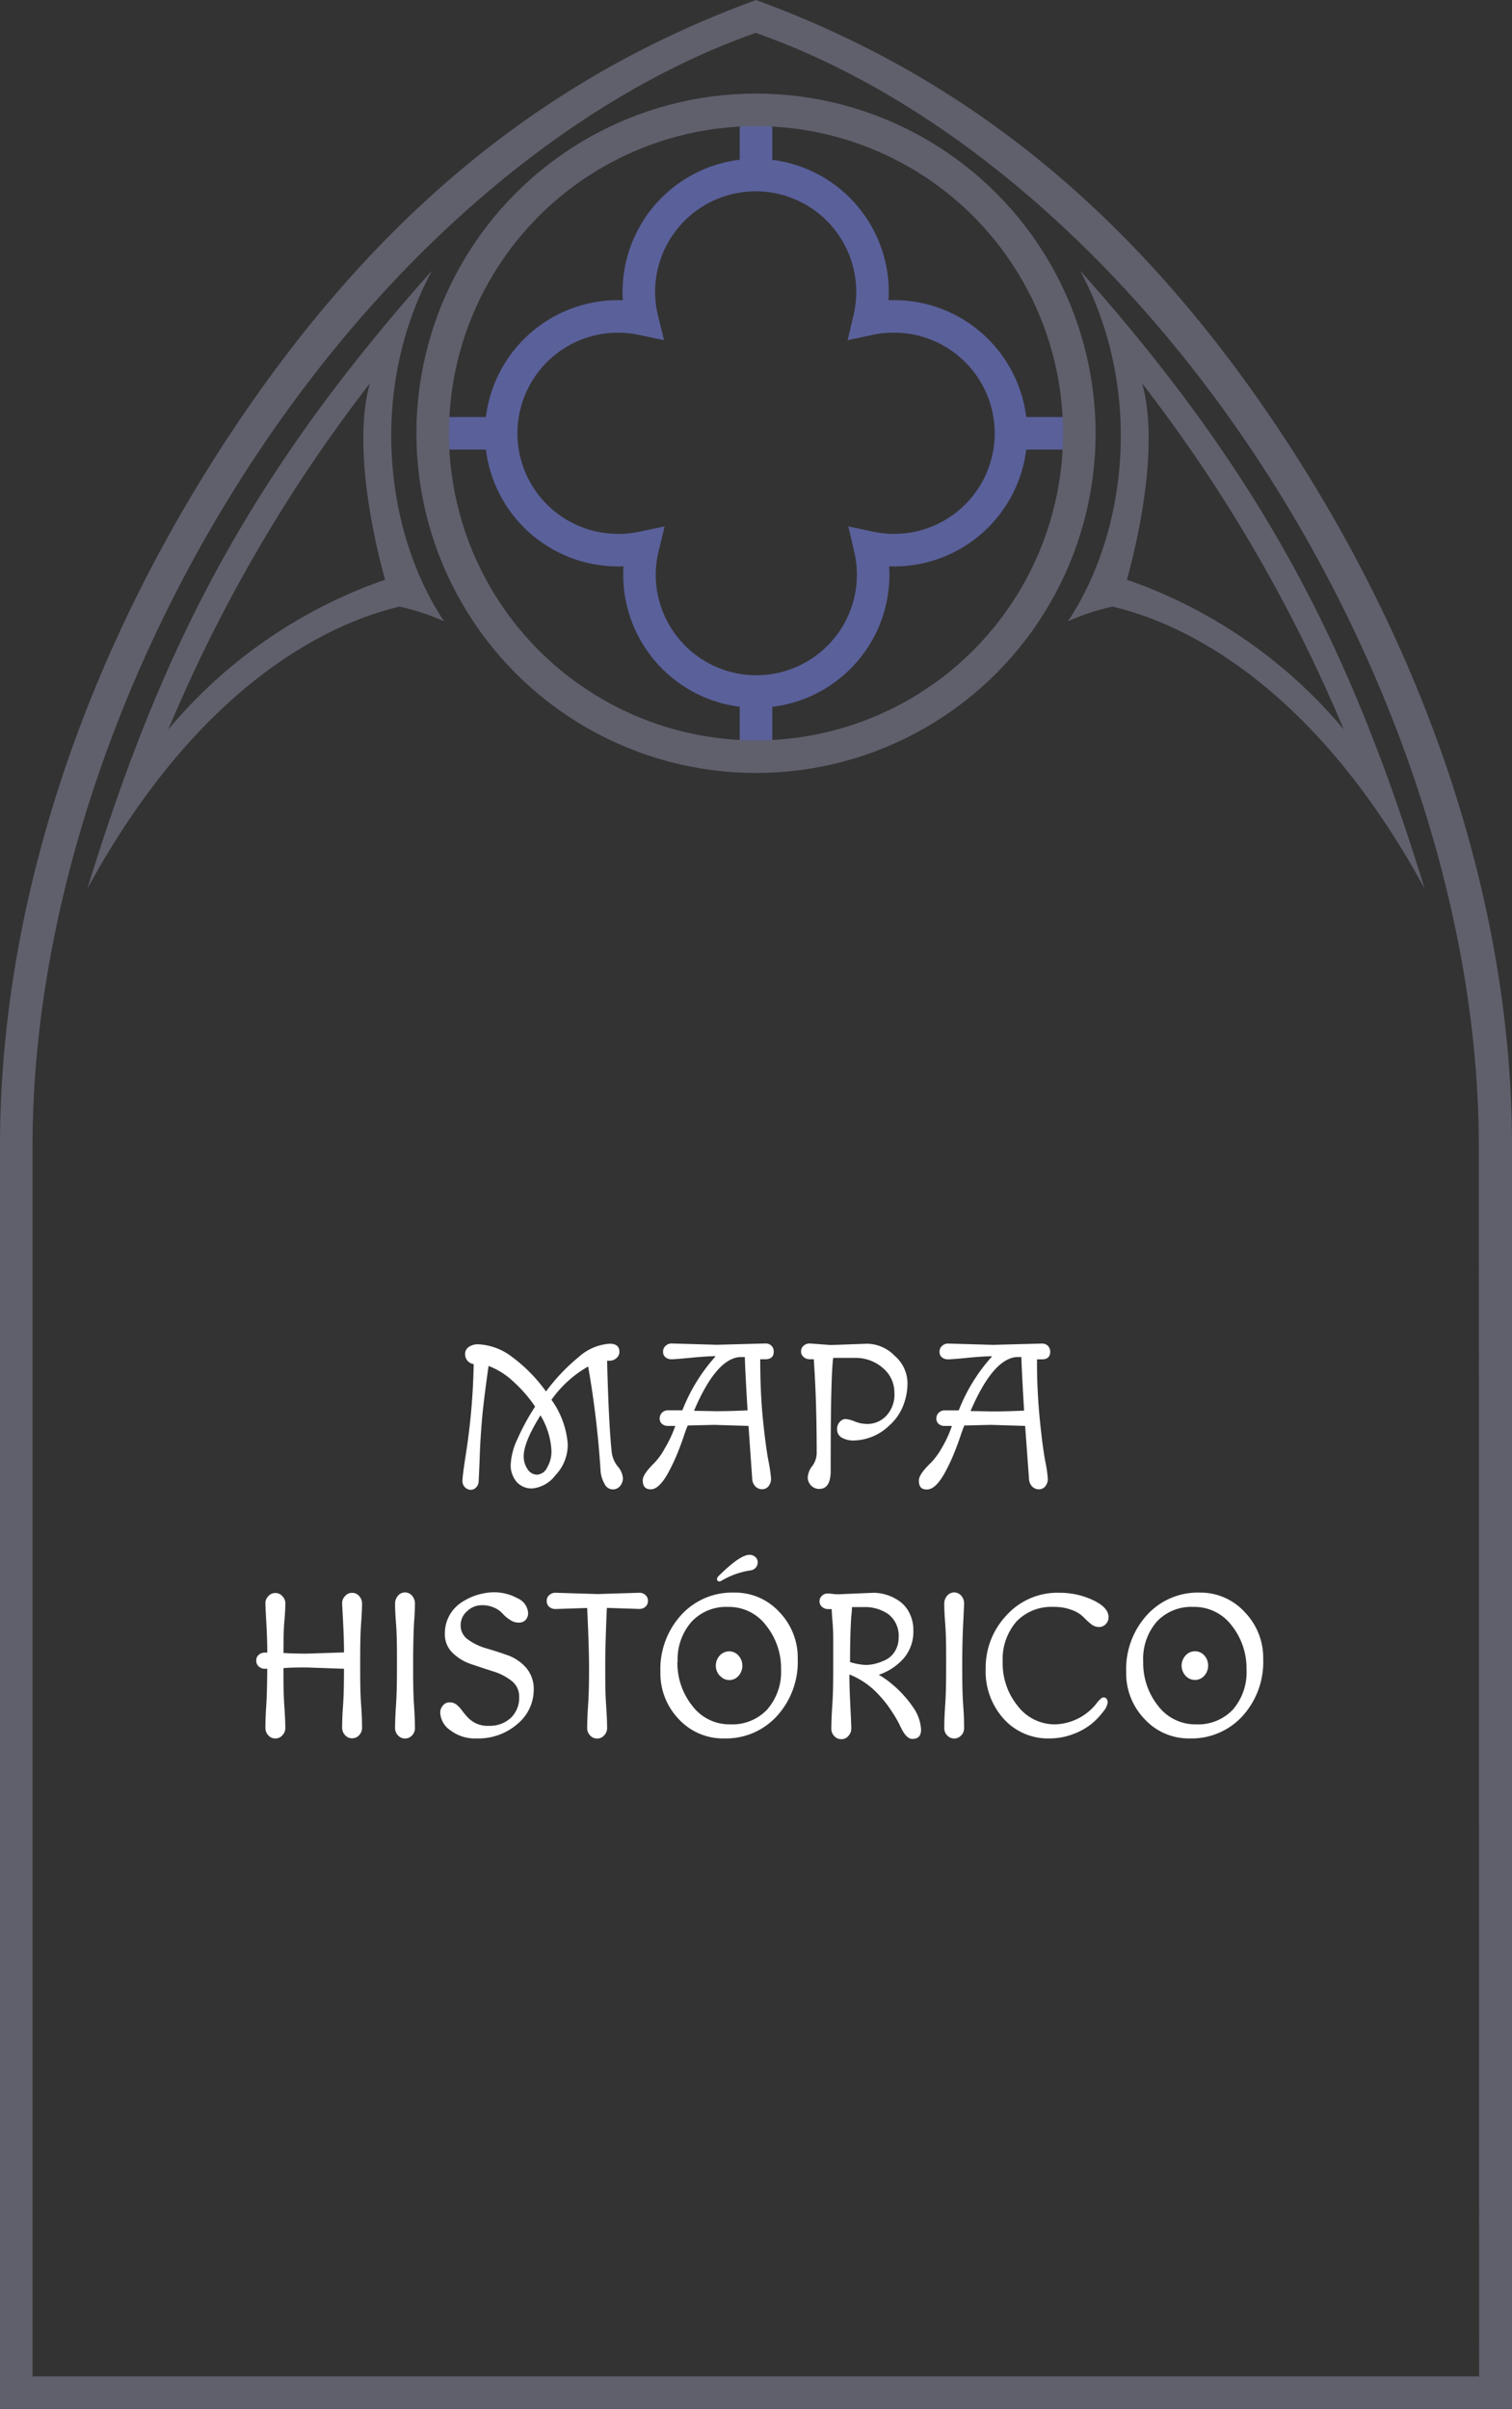<svg xmlns="http://www.w3.org/2000/svg" viewBox="0 0 185.84 296.03"><rect x="0" y="0" width="185.84" height="296.03" fill="#333333" stroke="none"/><defs><style>.cls-1{fill:#5f606c;}.cls-2,.cls-3{fill:none;stroke-miterlimit:10;stroke-width:4px;}.cls-2{stroke:#5a609a;}.cls-3{stroke:#5f606c;}.cls-4{fill:#fff;}</style></defs><g id="Camada_2" data-name="Camada 2"><g id="Camada_1-2" data-name="Camada 1"><path class="cls-1" d="M181.8,292H4V140.77c0-27.59,10-58.51,27.51-84.85,16.8-25.31,39-44,61.37-51.88h0c22.37,7.84,44.58,26.57,61.38,51.88,17.47,26.34,27.5,57.26,27.5,84.85ZM157.39,53.08C138.66,24.87,117.36,8.94,92.92,0h0C68.48,8.94,47.18,24.87,28.46,53.08,10.1,80.75,0,111.59,0,140.77V296H185.84V140.77c0-29.18-10.09-60-28.45-87.69"/><path class="cls-1" d="M140.38,47.11a188.34,188.34,0,0,1,24.78,42.52,60.63,60.63,0,0,0-26.66-18.4s4.46-15,1.88-24.12m-9.12,29.23a27.72,27.72,0,0,1,5.47-1.8c7.18,1.65,24,8.24,38.38,34.67-8.68-28.07-18.86-49.65-42.35-75.95,7.88,14.68,5.73,32.27-1.5,43.08"/><path class="cls-1" d="M20.69,89.63A187.93,187.93,0,0,1,45.46,47.11c-2.58,9.16,1.88,24.12,1.88,24.12a60.58,60.58,0,0,0-26.65,18.4M49.11,74.54a27.72,27.72,0,0,1,5.47,1.8c-7.23-10.81-9.37-28.4-1.49-43.08-23.5,26.3-33.68,47.88-42.36,75.95,14.39-26.43,31.21-33,38.38-34.67"/><path class="cls-2" d="M52.92,53.24h8.72m62.57,0h8.71m-40,40V85m0-63.46V13.24m16.93,25.64a14.36,14.36,0,0,0-3,.31,14.57,14.57,0,0,0,.39-3.32,14.36,14.36,0,0,0-28.72,0,14,14,0,0,0,.4,3.32,14.53,14.53,0,0,0-3-.31A14.36,14.36,0,0,0,76,67.6a14.53,14.53,0,0,0,3-.31,14,14,0,0,0-.4,3.32,14.36,14.36,0,0,0,28.72,0,14.57,14.57,0,0,0-.39-3.32,14.36,14.36,0,1,0,3-28.41Z"/><circle class="cls-3" cx="92.92" cy="53.24" r="39.74"/><path class="cls-4" d="M74.92,167.2l-.3,0c.13,5.32.33,9.1.58,11.35a3.45,3.45,0,0,0,.73,1.64,2.53,2.53,0,0,1,.63,1.41,1.47,1.47,0,0,1-.35,1,1.14,1.14,0,0,1-.92.41,1.15,1.15,0,0,1-1-.71,3.76,3.76,0,0,1-.47-1.51,116.22,116.22,0,0,0-1.53-12.88A13.92,13.92,0,0,0,67.78,172a10.7,10.7,0,0,1,2,5.42,5.43,5.43,0,0,1-1.51,3.85,4.09,4.09,0,0,1-2.8,1.62,2.44,2.44,0,0,1-2-.84,3.12,3.12,0,0,1-.7-2.08,8.24,8.24,0,0,1,.82-3.13,27.89,27.89,0,0,1,2.18-4,16.65,16.65,0,0,0-2.72-3.12,9.16,9.16,0,0,0-3-1.88c-.41,2.88-.67,5-.8,6.49s-.23,3-.29,4.72-.12,2.68-.13,3a1.08,1.08,0,0,1-.31.71.87.87,0,0,1-.66.3,1,1,0,0,1-.7-.3,1.07,1.07,0,0,1-.32-.83c0-.35.13-1.36.38-3a80.26,80.26,0,0,0,1-11.32,1.21,1.21,0,0,1-1.05-1.3,1,1,0,0,1,.46-.81,1.94,1.94,0,0,1,1.12-.32A7.38,7.38,0,0,1,63,166.78a19.09,19.09,0,0,1,4.11,4.2,23.32,23.32,0,0,1,4-4.22,6.33,6.33,0,0,1,3.82-1.65c.8,0,1.2.33,1.2,1a1,1,0,0,1-.39.79A1.26,1.26,0,0,1,74.92,167.2Zm-7.14,11.1a9.31,9.31,0,0,0-1.35-4.39c-1.38,2.21-2.06,3.88-2.06,5a2.75,2.75,0,0,0,.47,1.61,1.38,1.38,0,0,0,1.18.68,1.48,1.48,0,0,0,1.24-.9A3.9,3.9,0,0,0,67.78,178.3Z"/><path class="cls-4" d="M92,175.21l-4.23-.13-3.24.08c-.16.36-.32.81-.5,1.35s-.41,1.18-.7,1.9a23.45,23.45,0,0,1-1,2.18C81.51,182.21,80.71,183,80,183s-1-.38-1-1.13c0-.47.47-1.17,1.4-2.09A7.82,7.82,0,0,0,81.69,178,14.88,14.88,0,0,0,83,175.21h-.92a1.06,1.06,0,0,1-.7-.24.83.83,0,0,1-.3-.68,1,1,0,0,1,1-1l1.79,0a21.73,21.73,0,0,1,4.1-6.65c-.66,0-1.66.06-3,.19s-2.16.19-2.44.19a1.16,1.16,0,0,1-.73-.24.83.83,0,0,1-.3-.69.91.91,0,0,1,.32-.73,1.05,1.05,0,0,1,.7-.28l5.56.16,6-.16a1,1,0,0,1,.74.28,1,1,0,0,1,.28.72c0,.63-.35.94-1.05.94h-.61q0,4.08.33,7.37c.22,2.19.45,3.89.67,5.08a17.48,17.48,0,0,1,.33,2.25,1.44,1.44,0,0,1-.29.87,1,1,0,0,1-.8.4,1.16,1.16,0,0,1-.85-.36,1.43,1.43,0,0,1-.38-1Zm-.46-8.46-.64,0Q88,167,85.3,173.35l2.7.05c.34,0,1.64,0,3.88-.1Q91.55,167.66,91.55,166.75Z"/><path class="cls-4" d="M102.11,165.27l4.48-.16a4.83,4.83,0,0,1,3.4,1.51,4.47,4.47,0,0,1,1.55,3.22,7.53,7.53,0,0,1-.62,3.1,6.27,6.27,0,0,1-1.62,2.22A6.45,6.45,0,0,1,105,177a2.87,2.87,0,0,1-1.57-.37,1.13,1.13,0,0,1-.54-1,1.25,1.25,0,0,1,.34-.93,1,1,0,0,1,.69-.34,3.68,3.68,0,0,1,1.13.3,4.21,4.21,0,0,0,1.56.31,3.2,3.2,0,0,0,2.32-1,3.79,3.79,0,0,0,1-2.81,3.91,3.91,0,0,0-1.42-3.07,5.11,5.11,0,0,0-3.48-1.24c-.76,0-1.64,0-2.62,0q-.32,2.21-.31,13.88c0,1.48-.47,2.22-1.4,2.22a1.35,1.35,0,0,1-1-.41,1.39,1.39,0,0,1-.42-1,2.45,2.45,0,0,1,.55-1.39,2.74,2.74,0,0,0,.55-1.6q0-6.48-.36-11.53h-.51a1.12,1.12,0,0,1-.73-.27.86.86,0,0,1-.32-.7.88.88,0,0,1,.32-.7,1.12,1.12,0,0,1,.73-.27Z"/><path class="cls-4" d="M126,175.21l-4.23-.13-3.24.08c-.16.36-.32.81-.5,1.35s-.41,1.18-.7,1.9a23.45,23.45,0,0,1-1,2.18c-.83,1.62-1.63,2.43-2.39,2.43s-1-.38-1-1.13c0-.47.47-1.17,1.41-2.09a8.14,8.14,0,0,0,1.33-1.76,14.29,14.29,0,0,0,1.32-2.83h-.92a1.06,1.06,0,0,1-.7-.24.82.82,0,0,1-.29-.68.94.94,0,0,1,.3-.71,1,1,0,0,1,.66-.28l1.79,0a21.53,21.53,0,0,1,4.11-6.65c-.67,0-1.67.06-3,.19s-2.16.19-2.44.19a1.16,1.16,0,0,1-.73-.24.83.83,0,0,1-.3-.69.91.91,0,0,1,.32-.73,1.05,1.05,0,0,1,.7-.28l5.56.16,6-.16a1,1,0,0,1,.74.28,1,1,0,0,1,.28.72c0,.63-.35.94-1,.94h-.62a71.23,71.23,0,0,0,.34,7.37c.22,2.19.44,3.89.66,5.08a17.48,17.48,0,0,1,.33,2.25,1.44,1.44,0,0,1-.29.87,1,1,0,0,1-.79.4,1.16,1.16,0,0,1-.86-.36,1.48,1.48,0,0,1-.38-1Zm-.46-8.46-.64,0q-2.88.28-5.61,6.63l2.71.05c.34,0,1.63,0,3.87-.1Q125.54,167.66,125.54,166.75Z"/><path class="cls-4" d="M42.28,205.05l-4.59-.16c-1,0-1.92,0-2.85.08,0,1.58,0,3.14.11,4.69s.12,2.46.12,2.73a1.29,1.29,0,0,1-.35.82,1.1,1.1,0,0,1-.88.4,1.11,1.11,0,0,1-.88-.4,1.31,1.31,0,0,1-.34-.86c0-.29,0-1.2.1-2.71s.11-3,.13-4.59h-.31a1.08,1.08,0,0,1-.72-.27.88.88,0,0,1-.32-.73.89.89,0,0,1,.32-.73,1.12,1.12,0,0,1,.72-.26h.31c0-1.43-.06-2.74-.13-3.93s-.1-1.92-.1-2.18a1.24,1.24,0,0,1,.34-.8,1.12,1.12,0,0,1,.88-.41,1.1,1.1,0,0,1,.88.41,1.21,1.21,0,0,1,.35.76c0,.24,0,1-.11,2.2s-.11,2.56-.12,4c.92.06,1.87.08,2.85.08l4.59-.15c0-1.43-.06-2.74-.12-3.93s-.11-1.92-.11-2.18a1.26,1.26,0,0,1,.35-.8,1.1,1.1,0,0,1,.88-.41,1.12,1.12,0,0,1,.88.41,1.38,1.38,0,0,1,.34.92c0,.05,0,.83-.11,2.34s-.12,3.18-.12,5,0,3.54.12,5.15.11,2.56.11,2.83a1.27,1.27,0,0,1-.34.82,1.11,1.11,0,0,1-.88.4,1.1,1.1,0,0,1-.88-.4,1.32,1.32,0,0,1-.35-.86c0-.29,0-1.2.11-2.71S42.27,206.59,42.28,205.05Z"/><path class="cls-4" d="M50.89,199.42c-.08,1.51-.11,3.17-.11,5s0,3.54.11,5.15.11,2.56.11,2.83a1.27,1.27,0,0,1-.34.82,1.17,1.17,0,0,1-1.76,0,1.27,1.27,0,0,1-.34-.82c0-.27,0-1.21.11-2.83s.12-3.33.12-5.15,0-3.48-.12-5-.11-2.28-.11-2.33a1.47,1.47,0,0,1,.34-1,1.13,1.13,0,0,1,1.76,0,1.47,1.47,0,0,1,.34,1S51,197.92,50.89,199.42Z"/><path class="cls-4" d="M61.84,198.34a3,3,0,0,0-1-.75,3.55,3.55,0,0,0-1.64-.35,2.57,2.57,0,0,0-1.77.72,2.26,2.26,0,0,0-.81,1.77,2.09,2.09,0,0,0,.93,1.75,7.23,7.23,0,0,0,2.25,1.07c.87.25,1.75.54,2.63.85a5.48,5.48,0,0,1,2.24,1.53,4,4,0,0,1,.93,2.72,5.45,5.45,0,0,1-2,4.18,7.29,7.29,0,0,1-5,1.78,5,5,0,0,1-3.25-1,2.8,2.8,0,0,1-1.24-2.11,1.32,1.32,0,0,1,.34-.95,1,1,0,0,1,.82-.37,1.33,1.33,0,0,1,.86.29,4,4,0,0,1,.67.73,9.52,9.52,0,0,0,.73.86,3.31,3.31,0,0,0,2.59,1,3.77,3.77,0,0,0,2.69-1,3.4,3.4,0,0,0,1-2.58,2.4,2.4,0,0,0-.94-1.95,7,7,0,0,0-2.29-1.17c-.89-.28-1.78-.58-2.67-.88a6,6,0,0,1-2.29-1.39,3.13,3.13,0,0,1-.94-2.32,4.5,4.5,0,0,1,.65-2.43,4.64,4.64,0,0,1,1.62-1.59,7.48,7.48,0,0,1,3.66-1.1,6,6,0,0,1,3,.74,2.12,2.12,0,0,1,1.3,1.79,1.26,1.26,0,0,1-.3.87,1.15,1.15,0,0,1-.87.33,1.82,1.82,0,0,1-1.06-.35A4,4,0,0,1,61.84,198.34Z"/><path class="cls-4" d="M68.29,195.71l5.15.16,5.15-.16a1.08,1.08,0,0,1,.73.27.91.91,0,0,1,.32.73.93.93,0,0,1-.32.73,1.12,1.12,0,0,1-.73.26l-4-.13c-.13,2.93-.2,5.25-.2,7s0,3.4.11,5,.12,2.56.12,2.83a1.29,1.29,0,0,1-.35.82,1.1,1.1,0,0,1-.88.4,1.11,1.11,0,0,1-.88-.4,1.27,1.27,0,0,1-.34-.82c0-.27,0-1.21.11-2.83s.12-3.19.12-4.73-.08-4-.23-7.26l-3.93.13a1.12,1.12,0,0,1-.72-.26.89.89,0,0,1-.32-.73.88.88,0,0,1,.32-.73A1.08,1.08,0,0,1,68.29,195.71Z"/><path class="cls-4" d="M89,213.61a7.39,7.39,0,0,1-5.58-2.38,8.11,8.11,0,0,1-2.25-5.78,9.86,9.86,0,0,1,2.55-7,8.45,8.45,0,0,1,6.5-2.76,7.36,7.36,0,0,1,5.57,2.39,8.06,8.06,0,0,1,2.26,5.77,9.87,9.87,0,0,1-2.55,7A8.46,8.46,0,0,1,89,213.61Zm-5.74-9.42a8.45,8.45,0,0,0,1.82,5.4,5.72,5.72,0,0,0,4.68,2.29,5.88,5.88,0,0,0,4.53-1.82A7,7,0,0,0,96,205.14a8.4,8.4,0,0,0-1.83-5.4,5.71,5.71,0,0,0-4.69-2.29A5.81,5.81,0,0,0,85,199.27,7,7,0,0,0,83.29,204.19Zm5.2,1.71a1.83,1.83,0,0,1,0-2.47,1.54,1.54,0,0,1,2.31,0,1.79,1.79,0,0,1,.47,1.24,1.81,1.81,0,0,1-.47,1.25,1.5,1.5,0,0,1-1.15.52A1.52,1.52,0,0,1,88.49,205.9ZM88.13,194a.57.57,0,0,1,.21-.36Q91,191,92.16,191.05a1,1,0,0,1,.68.27.84.84,0,0,1,.29.65,1,1,0,0,1-.94,1,9.85,9.85,0,0,0-3.44,1.22.78.78,0,0,1-.31.13A.28.28,0,0,1,88.13,194Z"/><path class="cls-4" d="M103.66,195.87l3.78-.16a5.68,5.68,0,0,1,3.06,1,3.86,3.86,0,0,1,1.26,1.46,4.59,4.59,0,0,1,.5,2.16,5,5,0,0,1-1.25,3.51,7.1,7.1,0,0,1-3,1.95,10.78,10.78,0,0,1,1.45,1,13.84,13.84,0,0,1,2.85,3.11,5.22,5.22,0,0,1,.9,2.63c0,.76-.36,1.14-1.07,1.14-.53,0-1-.51-1.48-1.55a14,14,0,0,0-1-1.75,13.73,13.73,0,0,0-1.54-2,9.76,9.76,0,0,0-3.72-2.62c0,1.38.06,2.76.13,4.16s.1,2.24.1,2.53a1.32,1.32,0,0,1-.35.86,1.1,1.1,0,0,1-.88.4,1.11,1.11,0,0,1-.88-.4,1.27,1.27,0,0,1-.34-.82c0-.27,0-1.21.11-2.83s.12-3.18.12-4.69,0-2.76,0-3.74-.07-1.76-.12-2.36-.06-1-.06-1.14h-.46a1.12,1.12,0,0,1-.73-.27.92.92,0,0,1,0-1.38,1,1,0,0,1,.64-.27,7.1,7.1,0,0,1,.87.08A8,8,0,0,0,103.66,195.87Zm2.53,1.6-1.48,0c0,.19,0,.56-.08,1.12q-.15,2.25-.15,5.64a8.17,8.17,0,0,0,1.86.35,4.89,4.89,0,0,0,1.19-.14,6.69,6.69,0,0,0,1.3-.47,2.79,2.79,0,0,0,1.16-1.06,3.14,3.14,0,0,0,.46-1.69,3.34,3.34,0,0,0-1.24-2.86A5,5,0,0,0,106.19,197.47Z"/><path class="cls-4" d="M118.39,199.42c-.08,1.51-.12,3.17-.12,5s0,3.54.12,5.15.11,2.56.11,2.83a1.27,1.27,0,0,1-.34.82,1.17,1.17,0,0,1-1.76,0,1.27,1.27,0,0,1-.34-.82c0-.27,0-1.21.11-2.83s.12-3.33.12-5.15,0-3.48-.12-5-.11-2.28-.11-2.33a1.47,1.47,0,0,1,.34-1,1.13,1.13,0,0,1,1.76,0,1.47,1.47,0,0,1,.34,1S118.46,197.92,118.39,199.42Z"/><path class="cls-4" d="M130.18,195.71a9.61,9.61,0,0,1,4.17.91c1.27.6,1.9,1.3,1.9,2.08a1.17,1.17,0,0,1-.34.86,1.11,1.11,0,0,1-.83.36,1.57,1.57,0,0,1-1-.38,9.29,9.29,0,0,1-.93-.86,4,4,0,0,0-1.4-.85,6,6,0,0,0-2.26-.38,5.91,5.91,0,0,0-4.58,1.82,7.08,7.08,0,0,0-1.67,4.95,8.27,8.27,0,0,0,1.84,5.39,5.73,5.73,0,0,0,4.65,2.27,6.73,6.73,0,0,0,5.14-2.7c.34-.41.59-.61.75-.61a.46.46,0,0,1,.38.16.73.73,0,0,1,.14.5,2.27,2.27,0,0,1-.52,1.06,9,9,0,0,1-1.4,1.48,8,8,0,0,1-2.3,1.3,8.15,8.15,0,0,1-2.94.54,7.31,7.31,0,0,1-5.6-2.39,8.71,8.71,0,0,1-2.23-6.19,9.35,9.35,0,0,1,2.56-6.55A8.43,8.43,0,0,1,130.18,195.71Z"/><path class="cls-4" d="M146.25,213.61a7.35,7.35,0,0,1-5.57-2.38,8.07,8.07,0,0,1-2.26-5.78,9.86,9.86,0,0,1,2.55-7,8.46,8.46,0,0,1,6.5-2.76A7.36,7.36,0,0,1,153,198.1a8.06,8.06,0,0,1,2.26,5.77,9.87,9.87,0,0,1-2.55,7A8.46,8.46,0,0,1,146.25,213.61Zm-5.74-9.42a8.45,8.45,0,0,0,1.82,5.4,5.72,5.72,0,0,0,4.68,2.29,5.86,5.86,0,0,0,4.53-1.82,7,7,0,0,0,1.67-4.92,8.45,8.45,0,0,0-1.82-5.4,5.73,5.73,0,0,0-4.7-2.29,5.81,5.81,0,0,0-4.52,1.82A7,7,0,0,0,140.51,204.19Zm5.2,1.71a1.83,1.83,0,0,1,0-2.47,1.53,1.53,0,0,1,1.16-.53,1.5,1.5,0,0,1,1.15.51,1.79,1.79,0,0,1,.47,1.24,1.81,1.81,0,0,1-.47,1.25,1.48,1.48,0,0,1-1.15.52A1.52,1.52,0,0,1,145.71,205.9Z"/></g></g></svg>